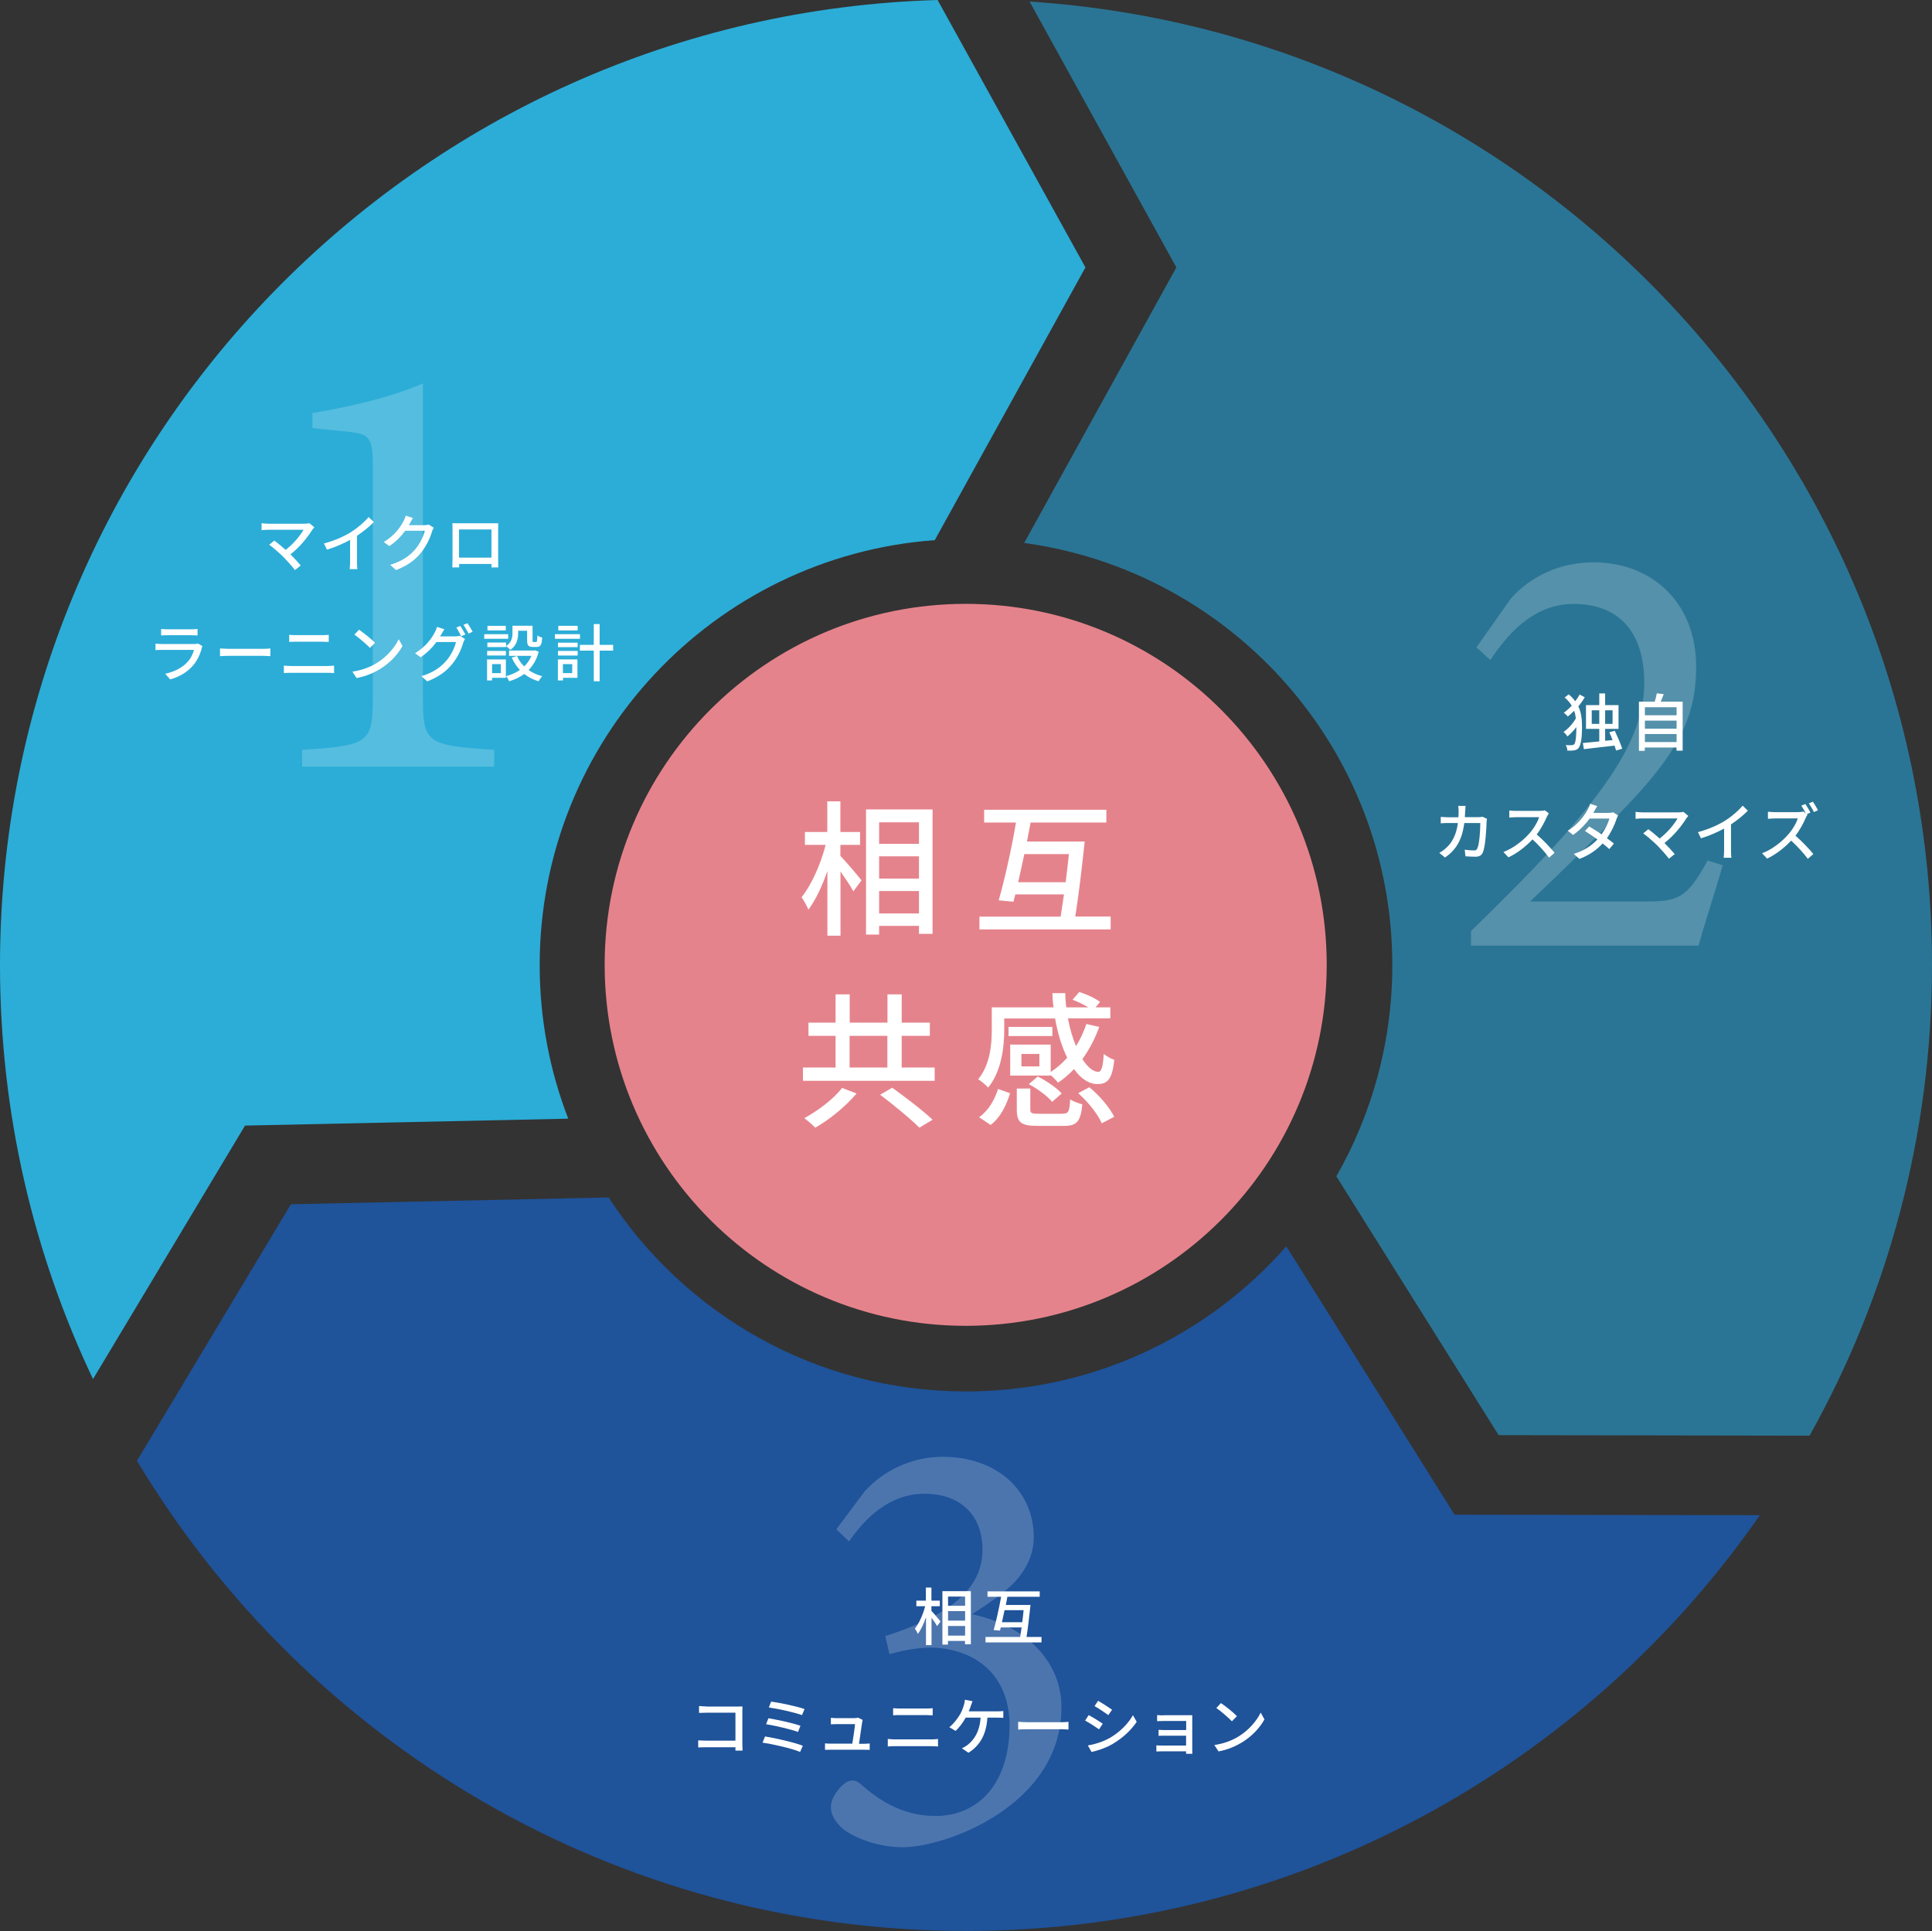 <?xml version="1.0" encoding="UTF-8"?><svg id="_イヤー_2" xmlns="http://www.w3.org/2000/svg" xmlns:xlink="http://www.w3.org/1999/xlink" viewBox="0 0 184.65 184.58"><rect x="0" y="0" width="184.65" height="184.58" fill="#333333" stroke="none"/><defs><style>.cls-1{fill:#1f539a;}.cls-2{fill:#fff;}.cls-3{clip-path:url(#clippath-2);}.cls-4{fill:#2badd7;}.cls-5{fill:#e5838c;}.cls-6{clip-path:url(#clippath-1);}.cls-7{clip-path:url(#clippath);}.cls-8{opacity:.2;}.cls-9{fill:none;}.cls-10{fill:#2a7595;}</style><clipPath id="clippath"><rect class="cls-9" x="140.59" y="53.76" width="24.06" height="36.64"/></clipPath><clipPath id="clippath-1"><rect class="cls-9" x="79.42" y="139.25" width="22.04" height="37.33"/></clipPath><clipPath id="clippath-2"><rect class="cls-9" x="28.88" y="36.65" width="18.35" height="36.64"/></clipPath></defs><g id="_イヤー_1-2"><g><g><path class="cls-10" d="M97.89,51.9c19.87,2.72,35.18,19.74,35.18,40.36,0,7.34-1.95,14.23-5.35,20.18l15.51,24.74,29.72,.05c7.44-13.31,11.7-28.64,11.7-44.97C184.65,43.31,146.55,3.28,98.4,.15l14.03,25.41-14.54,26.33Z"/><path class="cls-1" d="M122.93,119.14c-7.47,8.5-18.41,13.86-30.61,13.86-14.31,0-26.88-7.38-34.15-18.54l-30.37,.65-14.71,24.52c16.13,26.92,45.58,44.94,79.24,44.94,31.44,0,59.2-15.73,75.87-39.74l-29.18-.05-16.08-25.65Z"/><path class="cls-4" d="M54.31,106.93c-1.76-4.55-2.73-9.5-2.73-14.67,0-21.5,16.65-39.09,37.76-40.63l14.4-26.07L89.61,0C39.88,1.44,0,42.18,0,92.26c0,14.16,3.2,27.57,8.89,39.56l14.53-24.23,30.88-.66Z"/><g class="cls-8"><g class="cls-7"><path class="cls-2" d="M164.65,82.72c-.75,2.6-1.73,5.54-2.31,7.67h-21.75v-1.39c3.17-3.11,6.64-6.52,9.46-9.81,3.64-4.27,7.1-8.88,7.1-13.9s-2.54-7.56-6.75-7.56c-3.98,0-6.46,3.11-7.96,5.36l-1.33-1.21,3.29-4.67c1.79-2.02,4.56-3.46,7.9-3.46,5.48,0,9.81,3.75,9.81,9.98,0,4.9-1.79,8.36-7.27,13.96-2.48,2.6-6.11,6.12-8.6,8.48h11.02c3.11,0,3.98-.29,5.94-3.92l1.44,.46Z"/></g></g><path class="cls-2" d="M151.47,66.63c-.17,.3-.38,.6-.62,.89,.3,.62,.35,1.29,.35,1.99,0,.84-.07,1.65-.32,1.98-.08,.11-.2,.18-.36,.22-.21,.04-.45,.05-.72,.04,0-.18-.06-.38-.16-.53,.29,.02,.51,.02,.64,0,.09-.01,.14-.04,.19-.1,.14-.19,.19-.87,.19-1.62h0c-.26,.34-.57,.66-.85,.89-.09-.14-.24-.32-.38-.43,.42-.27,.9-.79,1.18-1.29-.03-.26-.08-.5-.16-.73-.2,.2-.41,.39-.61,.55-.08-.11-.26-.28-.38-.36,.26-.19,.52-.42,.76-.68-.17-.27-.38-.53-.68-.78l.39-.3c.26,.22,.47,.44,.62,.66,.17-.21,.31-.43,.42-.64l.48,.25Zm2.99,5.11c-.04-.13-.09-.3-.15-.47-1.05,.12-2.15,.24-2.93,.34l-.1-.59c.42-.04,.97-.09,1.57-.15v-1.2h-1.27v-2.27h1.27v-1.12h.56v1.12h1.28v2.27h-1.28v1.14l.71-.07c-.1-.26-.2-.52-.31-.74l.52-.15c.26,.55,.57,1.27,.71,1.71l-.56,.18Zm-1.61-3.85h-.72v1.3h.72v-1.3Zm.56,1.3h.71v-1.3h-.71v1.3Z"/><path class="cls-2" d="M160.82,67.07v4.68h-.59v-.3h-3.03v.32h-.56v-4.7h1.51c.08-.26,.16-.57,.2-.8l.66,.08c-.1,.25-.19,.51-.29,.72h2.09Zm-3.61,1.3h3.03v-.77h-3.03v.77Zm0,1.28h3.03v-.77h-3.03v.77Zm3.03,.51h-3.03v.77h3.03v-.77Z"/><path class="cls-2" d="M140.03,77.52c0,.2-.02,.4-.03,.59h1.29c.16,0,.29-.02,.41-.04l.42,.2c-.02,.1-.04,.23-.04,.31-.02,.6-.1,2.31-.36,2.9-.12,.28-.33,.41-.69,.41-.32,0-.67-.02-.97-.04l-.07-.63c.3,.04,.62,.07,.87,.07,.18,0,.28-.05,.34-.2,.2-.42,.28-1.77,.28-2.42h-1.53c-.22,1.66-.81,2.58-1.84,3.3l-.55-.45c.22-.11,.48-.3,.69-.5,.58-.54,.94-1.27,1.09-2.35h-.91c-.22,0-.5,0-.73,.03v-.62c.23,.02,.5,.04,.73,.04h.96c.01-.18,.02-.37,.02-.57,0-.13-.02-.38-.04-.52h.7c-.01,.14-.02,.36-.03,.5"/><path class="cls-2" d="M147.85,78.05c-.21,.49-.56,1.17-.98,1.71,.62,.53,1.34,1.3,1.71,1.75l-.53,.47c-.39-.54-.99-1.2-1.58-1.75-.64,.68-1.45,1.32-2.3,1.72l-.48-.51c.97-.37,1.87-1.09,2.46-1.75,.41-.45,.81-1.11,.95-1.58h-2.2c-.23,0-.56,.03-.65,.04v-.68c.12,.02,.47,.04,.65,.04h2.22c.22,0,.42-.02,.52-.06l.39,.29c-.04,.06-.13,.21-.17,.31"/><path class="cls-2" d="M152.35,77.58l-.07,.12h1.44c.17,0,.34-.02,.45-.06l.48,.3c-.05,.1-.12,.25-.16,.37-.17,.52-.48,1.2-.91,1.81,.25,.18,.48,.36,.67,.51l-.44,.53c-.17-.16-.4-.34-.64-.54-.53,.58-1.24,1.11-2.22,1.48l-.54-.48c1.02-.31,1.75-.83,2.26-1.38-.41-.3-.84-.59-1.19-.81l.41-.43c.36,.21,.78,.48,1.18,.75,.35-.48,.63-1.07,.75-1.51h-1.89c-.39,.54-.94,1.12-1.58,1.57l-.51-.4c1.03-.64,1.63-1.51,1.91-2.04,.07-.12,.18-.36,.23-.54l.68,.22c-.12,.18-.25,.41-.31,.53"/><path class="cls-2" d="M161.19,78.19c-.43,.71-1.2,1.68-2.11,2.39,.35,.35,.74,.77,.98,1.06l-.55,.44c-.24-.32-.72-.86-1.11-1.26-.36-.35-1.01-.93-1.35-1.16l.49-.4c.23,.17,.68,.53,1.08,.89,.79-.6,1.42-1.41,1.71-1.92h-3.36c-.24,0-.52,.02-.65,.04v-.67c.16,.03,.44,.05,.65,.05h3.46c.19,0,.36-.02,.46-.05l.47,.39c-.07,.08-.13,.15-.17,.21"/><path class="cls-2" d="M164.89,78.43c.62-.38,1.26-.94,1.66-1.42l.5,.48c-.45,.46-1.02,.92-1.61,1.31v2.48c0,.24,.01,.57,.04,.71h-.74c.02-.13,.04-.46,.04-.71v-2.08c-.63,.34-1.42,.69-2.21,.93l-.29-.59c1.05-.28,1.94-.69,2.61-1.1"/><path class="cls-2" d="M173.03,77.67l-.34,.15,.06,.05c-.04,.05-.13,.21-.17,.31-.21,.49-.56,1.16-.98,1.7,.62,.53,1.34,1.3,1.71,1.75l-.53,.46c-.39-.53-.99-1.19-1.59-1.74-.64,.68-1.45,1.32-2.3,1.72l-.48-.51c.97-.36,1.87-1.09,2.46-1.75,.41-.45,.81-1.11,.95-1.58h-2.2c-.23,0-.56,.03-.65,.04v-.68c.12,.02,.47,.04,.65,.04h2.22c.22,0,.42-.03,.52-.06l.23,.18c-.12-.24-.29-.53-.43-.74l.39-.16c.15,.22,.37,.6,.48,.82m.72-.22l-.39,.17c-.12-.26-.32-.6-.48-.83l.38-.16c.16,.22,.38,.6,.49,.81"/><g class="cls-8"><g class="cls-6"><path class="cls-2" d="M79.94,146.17l2.71-3.63c1.67-1.85,4.33-3.29,7.44-3.29,5.25,0,8.71,3.29,8.71,7.67,0,1.73-.75,3.12-1.79,4.27-.92,.98-2.42,2.02-4.1,3.11,5.37,1.15,8.54,4.67,8.54,8.89,0,9.4-11.08,13.38-15.17,13.38-2.71,0-5.19-1.15-6-2.02-.69-.75-.87-1.27-.87-1.9,.06-.92,.81-1.79,1.33-2.19,.46-.35,.98-.4,1.5,.06,1.56,1.38,3.87,3.06,7.15,3.06,4.15,0,7.1-3.11,7.1-8.71-.06-5.31-3.92-7.38-7.62-7.38-1.33,0-2.94,.35-3.86,.63l-.4-1.73c5.14-1.67,9.29-3.98,9.29-8.25,0-3.4-2.19-5.36-5.54-5.36s-5.71,2.36-7.21,4.56l-1.21-1.15Z"/></g></g><path class="cls-2" d="M89.03,153.99c.21,.21,.74,.84,.86,1l-.33,.45c-.1-.2-.32-.53-.53-.81v2.62h-.53v-2.64c-.22,.61-.49,1.2-.78,1.57-.06-.16-.19-.38-.28-.51,.4-.49,.79-1.37,.98-2.14h-.84v-.53h.91v-1.25h.53v1.25h.8v.53h-.8v.46Zm3.76-1.9v5.08h-.56v-.32h-1.63v.35h-.53v-5.11h2.72Zm-2.18,1.4h1.63v-.88h-1.63v.88Zm0,1.42h1.63v-.91h-1.63v.91Zm1.63,.51h-1.63v.92h1.63v-.92Z"/><path class="cls-2" d="M99.54,156.47v.52h-5.35v-.52h3.31c.04-.27,.09-.58,.14-.91h-1.99l-.08,.3-.6-.05c.23-.82,.53-2.14,.71-3.18h-1.3v-.52h4.99v.52h-3.09c-.05,.25-.09,.51-.15,.78h2.36c-.1,.98-.25,2.24-.38,3.06h1.44Zm-1.84-1.41c.05-.38,.1-.78,.13-1.15h-1.82c-.08,.4-.17,.79-.25,1.15h1.94Z"/><path class="cls-2" d="M67.51,163.12h2.97c.16,0,.37,0,.48-.01,0,.13-.01,.35-.01,.5v3.09c0,.21,.01,.5,.02,.63h-.68c0-.08,0-.2,0-.32h-2.84c-.24,0-.54,.01-.72,.02v-.68c.17,.01,.44,.03,.7,.03h2.86v-2.67h-2.79c-.23,0-.54,.01-.69,.02v-.66c.21,.02,.5,.04,.69,.04"/><path class="cls-2" d="M76.73,166.87l-.26,.59c-.8-.34-2.63-.75-3.59-.89l.24-.59c1.01,.16,2.79,.57,3.61,.89m-.23-1.9l-.23,.58c-.69-.26-2.18-.6-3.05-.74l.22-.57c.83,.14,2.32,.45,3.06,.72m.4-1.61l-.25,.59c-.71-.26-2.33-.62-3.17-.73l.22-.56c.78,.1,2.44,.44,3.19,.71"/><path class="cls-2" d="M82.4,164.62c-.05,.38-.22,1.5-.3,2.06h.5c.14,0,.38-.01,.52-.03v.61c-.11,0-.37-.01-.51-.01h-3.22c-.2,0-.34,0-.54,.01v-.62c.16,.02,.35,.03,.54,.03h2.07c.08-.51,.24-1.54,.26-1.87h-1.78c-.18,0-.37,.01-.53,.02v-.62c.15,.02,.38,.03,.53,.03h1.7c.11,0,.3-.02,.36-.05l.45,.22c-.02,.07-.04,.16-.05,.21"/><path class="cls-2" d="M85.53,166.26h3.52c.19,0,.41-.01,.6-.04v.72c-.2-.02-.43-.03-.6-.03h-3.52c-.22,0-.47,.01-.68,.03v-.72c.22,.02,.46,.04,.68,.04m.47-2.95h2.52c.23,0,.46-.01,.62-.03v.68c-.17-.01-.42-.02-.62-.02h-2.52c-.22,0-.45,0-.64,.02v-.68c.2,.02,.44,.03,.63,.03"/><path class="cls-2" d="M92.79,163.05c-.05,.15-.12,.34-.2,.53h2.71c.15,0,.41,0,.59-.03v.65c-.2-.01-.45-.02-.59-.02h-.93c-.1,1.66-.75,2.69-1.81,3.36l-.63-.43c.18-.08,.38-.19,.52-.3,.6-.46,1.18-1.23,1.27-2.63h-1.42c-.25,.44-.63,.98-.98,1.27l-.59-.36c.42-.31,.84-.9,1.05-1.26,.16-.29,.27-.6,.34-.83,.05-.17,.09-.36,.1-.53l.73,.14c-.06,.14-.13,.33-.17,.45"/><path class="cls-2" d="M98.2,164.62h3.25c.29,0,.52-.02,.67-.04v.74c-.13,0-.41-.03-.67-.03h-3.25c-.33,0-.69,.01-.89,.03v-.74c.2,.01,.57,.04,.89,.04"/><path class="cls-2" d="M105.39,164.77l-.35,.53c-.32-.23-.95-.63-1.33-.84l.34-.52c.38,.2,1.06,.62,1.34,.82m.6,1.41c1-.57,1.81-1.37,2.29-2.22l.36,.63c-.54,.81-1.37,1.58-2.34,2.14-.6,.35-1.44,.64-1.98,.74l-.35-.62c.66-.11,1.39-.33,2.02-.68m.29-2.73l-.35,.51c-.3-.22-.94-.65-1.32-.86l.34-.51c.37,.21,1.05,.65,1.33,.85"/><path class="cls-2" d="M111.25,163.95h2.29c.14,0,.32,0,.41,0,0,.07,0,.23,0,.35v2.98c0,.1,0,.26,.01,.36h-.6c0-.05,0-.14,0-.24h-2.34c-.18,0-.4,.01-.5,.02v-.59c.1,.01,.29,.02,.5,.02h2.34v-.94h-2.04c-.22,0-.46,0-.59,.01v-.57c.14,0,.38,.02,.59,.02h2.05v-.87h-2.11c-.19,0-.54,.01-.67,.02v-.58c.14,.02,.48,.02,.67,.02"/><path class="cls-2" d="M118.41,165.96c.96-.59,1.71-1.49,2.08-2.26l.36,.65c-.43,.78-1.17,1.59-2.1,2.17-.61,.37-1.36,.72-2.29,.89l-.4-.61c1-.15,1.78-.48,2.35-.84m-.2-1.91l-.47,.48c-.31-.32-1.05-.97-1.49-1.27l.44-.47c.42,.28,1.2,.9,1.53,1.25"/><g class="cls-8"><g class="cls-3"><path class="cls-2" d="M28.88,73.28v-1.61c6.4-.4,6.75-.69,6.75-5.02v-22.15c0-2.94-.4-3.06-2.94-3.29l-2.83-.29v-1.44c3.81-.63,7.62-1.56,10.56-2.83v30c0,4.38,.35,4.61,6.81,5.02v1.61H28.88Z"/></g></g><path class="cls-2" d="M29.87,50.6c-.43,.71-1.2,1.68-2.11,2.39,.35,.35,.74,.77,.98,1.06l-.55,.44c-.24-.32-.72-.86-1.11-1.26-.36-.35-1.01-.93-1.35-1.16l.49-.4c.23,.17,.68,.53,1.08,.89,.79-.6,1.42-1.41,1.71-1.92h-3.36c-.24,0-.52,.02-.65,.04v-.67c.16,.02,.44,.05,.65,.05h3.46c.19,0,.36-.02,.46-.05l.47,.39c-.07,.08-.13,.15-.17,.21"/><path class="cls-2" d="M33.57,50.84c.62-.38,1.26-.94,1.66-1.42l.5,.48c-.45,.46-1.02,.92-1.61,1.31v2.48c0,.24,.01,.57,.04,.71h-.74c.02-.13,.04-.46,.04-.71v-2.08c-.63,.34-1.42,.69-2.21,.93l-.29-.59c1.05-.28,1.94-.69,2.61-1.1"/><path class="cls-2" d="M39.16,50.05s-.06,.1-.08,.15h1.44c.17,0,.33-.02,.45-.06l.49,.3c-.06,.09-.13,.24-.17,.36-.16,.57-.52,1.38-1.05,2.03-.55,.68-1.27,1.23-2.39,1.66l-.56-.5c1.15-.35,1.87-.87,2.4-1.49,.44-.51,.8-1.26,.91-1.77h-1.87c-.38,.52-.89,1.05-1.52,1.47l-.53-.39c1.04-.62,1.6-1.45,1.88-1.98,.07-.12,.17-.36,.22-.54l.69,.23c-.12,.18-.25,.41-.31,.53"/><path class="cls-2" d="M43.82,50.02h3.25c.14,0,.35,0,.55,0-.01,.16-.01,.35-.01,.51v2.94c0,.21,.01,.72,.01,.77h-.65s0-.17,.01-.33h-3.1c0,.16,0,.31,0,.33h-.65c0-.05,.02-.53,.02-.77v-2.94c0-.16,0-.36-.01-.52,.24,.01,.43,.01,.58,.01m.05,3.28h3.1v-2.69h-3.1v2.69Z"/><path class="cls-2" d="M19.28,62c-.17,.58-.44,1.18-.88,1.67-.62,.68-1.38,1.06-2.14,1.27l-.47-.54c.87-.18,1.6-.57,2.09-1.08,.34-.35,.56-.8,.66-1.2h-3.05c-.14,0-.41,0-.63,.02v-.62c.23,.02,.46,.04,.63,.04h3.06c.16,0,.31-.02,.38-.05l.42,.26c-.04,.07-.08,.16-.1,.21m-3.29-1.83h2.33c.19,0,.44-.01,.59-.03v.62c-.15-.01-.39-.02-.59-.02h-2.32c-.19,0-.41,0-.57,.02v-.62c.15,.02,.38,.03,.57,.03"/><path class="cls-2" d="M21.92,62.02h3.25c.29,0,.52-.02,.67-.04v.74c-.13,0-.41-.03-.67-.03h-3.25c-.33,0-.69,.01-.89,.03v-.74c.2,.01,.57,.04,.89,.04"/><path class="cls-2" d="M27.81,63.66h3.52c.19,0,.41-.01,.6-.04v.72c-.2-.02-.43-.03-.6-.03h-3.52c-.22,0-.47,.01-.68,.03v-.72c.22,.02,.46,.04,.68,.04m.47-2.95h2.52c.23,0,.46-.01,.62-.03v.68c-.17-.01-.42-.02-.62-.02h-2.52c-.21,0-.45,0-.64,.02v-.68c.2,.02,.44,.03,.63,.03"/><path class="cls-2" d="M36.03,63.36c.96-.59,1.71-1.49,2.08-2.26l.36,.65c-.43,.78-1.17,1.59-2.1,2.17-.6,.37-1.36,.72-2.29,.89l-.4-.61c1-.15,1.78-.48,2.35-.84m-.2-1.91l-.47,.48c-.31-.32-1.05-.97-1.49-1.27l.44-.47c.42,.28,1.2,.9,1.53,1.25"/><path class="cls-2" d="M42.15,60.67c-.03,.05-.05,.1-.09,.16h1.44c.17,0,.33-.02,.45-.06l.49,.3c-.06,.1-.13,.25-.17,.37-.16,.57-.51,1.38-1.05,2.03-.55,.68-1.27,1.23-2.39,1.66l-.56-.5c1.15-.34,1.87-.87,2.4-1.49,.44-.51,.8-1.26,.91-1.77h-1.87c-.38,.52-.89,1.04-1.51,1.46l-.53-.39c1.04-.63,1.6-1.45,1.88-1.98,.07-.12,.17-.36,.22-.54l.7,.23c-.12,.18-.25,.41-.31,.53m2.32-.03l-.4,.17c-.12-.24-.31-.6-.47-.83l.38-.16c.15,.21,.36,.59,.49,.82m.69-.26l-.39,.17c-.13-.26-.32-.6-.49-.83l.38-.16c.16,.22,.39,.6,.5,.81"/><path class="cls-2" d="M48.57,61.06h-2.29v-.44h2.29v.44Zm-.22,3.73h-1.32v.25h-.48v-2.01h1.8v1.76Zm0-3.02c.55-.36,.63-.84,.63-1.25v-.71h1.92v1.4c0,.14,.01,.16,.1,.16h.23c.09,0,.11-.08,.13-.63,.11,.09,.32,.17,.46,.2-.04,.71-.17,.9-.52,.9h-.38c-.41,0-.54-.14-.54-.63v-.92h-.86v.22c0,.54-.12,1.19-.75,1.61-.08-.1-.28-.28-.4-.35v.08h-1.79v-.43h1.79v.34Zm-1.79,.45h1.79v.44h-1.79v-.44Zm1.78-1.96h-1.75v-.44h1.75v.44Zm-1.31,4.08h.84v-.86h-.84v.86Zm4.46-2.04c-.2,.73-.53,1.3-.97,1.75,.38,.26,.81,.46,1.31,.59-.12,.11-.28,.34-.36,.48-.52-.16-.98-.39-1.37-.7-.42,.32-.91,.54-1.44,.7-.05-.14-.19-.37-.3-.49,.48-.12,.93-.32,1.33-.59-.32-.34-.58-.73-.78-1.18l.5-.16c.16,.37,.39,.71,.69,1,.29-.28,.53-.62,.69-1.01h-2.14v-.51h2.39l.1-.02,.36,.14Z"/><path class="cls-2" d="M55.43,61.06h-2.39v-.44h2.39v.44Zm-.24,3.73h-1.38v.25h-.49v-2.01h1.87v1.76Zm-1.86-3.36h1.88v.43h-1.88v-.43Zm0,.79h1.88v.44h-1.88v-.44Zm1.88-1.96h-1.85v-.44h1.85v.44Zm-1.41,4.08h.89v-.86h-.89v.86Zm4.8-2.15h-1.29v2.93h-.56v-2.93h-1.33v-.55h1.33v-1.99h.56v1.99h1.29v.55Z"/></g><g><path class="cls-5" d="M126.8,92.22c0,19.06-15.45,34.51-34.5,34.51s-34.51-15.45-34.51-34.51,15.45-34.5,34.51-34.5,34.5,15.45,34.5,34.5"/><path class="cls-2" d="M80.32,81.81c.49,.5,1.74,1.97,2.02,2.34l-.78,1.05c-.24-.46-.76-1.23-1.23-1.9v6.14h-1.25v-6.18c-.5,1.44-1.15,2.82-1.82,3.69-.14-.36-.45-.9-.65-1.19,.94-1.15,1.85-3.21,2.3-5h-1.98v-1.23h2.14v-2.93h1.25v2.93h1.88v1.23h-1.88v1.07Zm8.81-4.44v11.89h-1.3v-.76h-3.81v.83h-1.25v-11.96h6.36Zm-5.11,3.29h3.81v-2.06h-3.81v2.06Zm0,3.32h3.81v-2.13h-3.81v2.13Zm3.81,1.19h-3.81v2.14h3.81v-2.14Z"/><path class="cls-2" d="M106.15,87.62v1.22h-12.54v-1.22h7.76c.1-.63,.21-1.36,.32-2.13h-4.65l-.18,.7-1.41-.13c.55-1.92,1.25-5.01,1.65-7.44h-3.04v-1.22h11.68v1.22h-7.24c-.11,.59-.22,1.19-.35,1.82h5.52c-.24,2.3-.59,5.24-.9,7.17h3.38Zm-4.3-3.29c.11-.9,.22-1.82,.31-2.69h-4.26c-.2,.92-.39,1.85-.59,2.69h4.54Z"/><path class="cls-2" d="M89.33,102.04v1.27h-12.59v-1.27h3.12v-3.03h-2.59v-1.26h2.59v-2.7h1.35v2.7h3.61v-2.7h1.36v2.7h2.69v1.26h-2.69v3.03h3.15Zm-7.47,2.49c-1.01,1.19-2.55,2.48-3.94,3.26-.27-.27-.74-.69-1.05-.91,1.34-.72,2.86-1.89,3.61-2.89l1.37,.53Zm-.66-2.49h3.61v-3.03h-3.61v3.03Zm4.06,1.92c1.26,.91,2.97,2.21,3.87,3.07l-1.26,.76c-.8-.81-2.48-2.19-3.75-3.15l1.15-.67Z"/><path class="cls-2" d="M100.42,102.81h-3.87v-2.96h3.87v2.62c.57-.38,1.11-.84,1.58-1.37-.52-1.04-.91-2.33-1.16-3.75h-4.86v1.05c0,1.65-.25,3.99-1.54,5.56-.2-.24-.7-.66-.95-.8,1.16-1.41,1.3-3.36,1.3-4.78v-2.09h5.9c-.06-.45-.1-.9-.11-1.36h1.23c.01,.46,.04,.91,.1,1.36h2.11c-.45-.27-1.02-.55-1.51-.73l.64-.74c.69,.21,1.53,.6,1.99,.95l-.43,.52h1.41v1.05h-4.05c.18,.99,.45,1.89,.77,2.65,.41-.64,.74-1.36,.99-2.11l1.23,.28c-.41,1.13-.95,2.17-1.61,3.07,.49,.77,1.02,1.22,1.51,1.22,.32,0,.46-.48,.53-1.71,.27,.22,.69,.46,1.01,.57-.2,1.83-.63,2.31-1.61,2.31-.83,0-1.6-.53-2.24-1.43-.48,.49-.98,.94-1.53,1.3-.13-.18-.45-.51-.71-.73v.04Zm-6.84,3.98c.9-.63,1.48-1.67,1.81-2.7l1.15,.41c-.35,1.12-.9,2.3-1.86,3.03l-1.09-.73Zm7-7.76h-4.19v-.87h4.19v.87Zm.97,7.42c.57,0,.67-.17,.73-1.37,.27,.2,.83,.39,1.16,.48-.15,1.65-.53,2.06-1.76,2.06h-2.51c-1.6,0-1.99-.35-1.99-1.57v-2h1.29v1.99c0,.36,.11,.42,.83,.42h2.26Zm-2.21-5.71h-1.72v1.19h1.72v-1.19Zm-.15,2.16c.83,.42,1.82,1.09,2.28,1.62l-.91,.8c-.43-.53-1.4-1.25-2.23-1.69l.85-.73Zm4.92,1.02c.97,.8,1.96,1.95,2.38,2.83l-1.19,.62c-.35-.85-1.32-2.05-2.25-2.88l1.06-.56Z"/></g></g></g></svg>